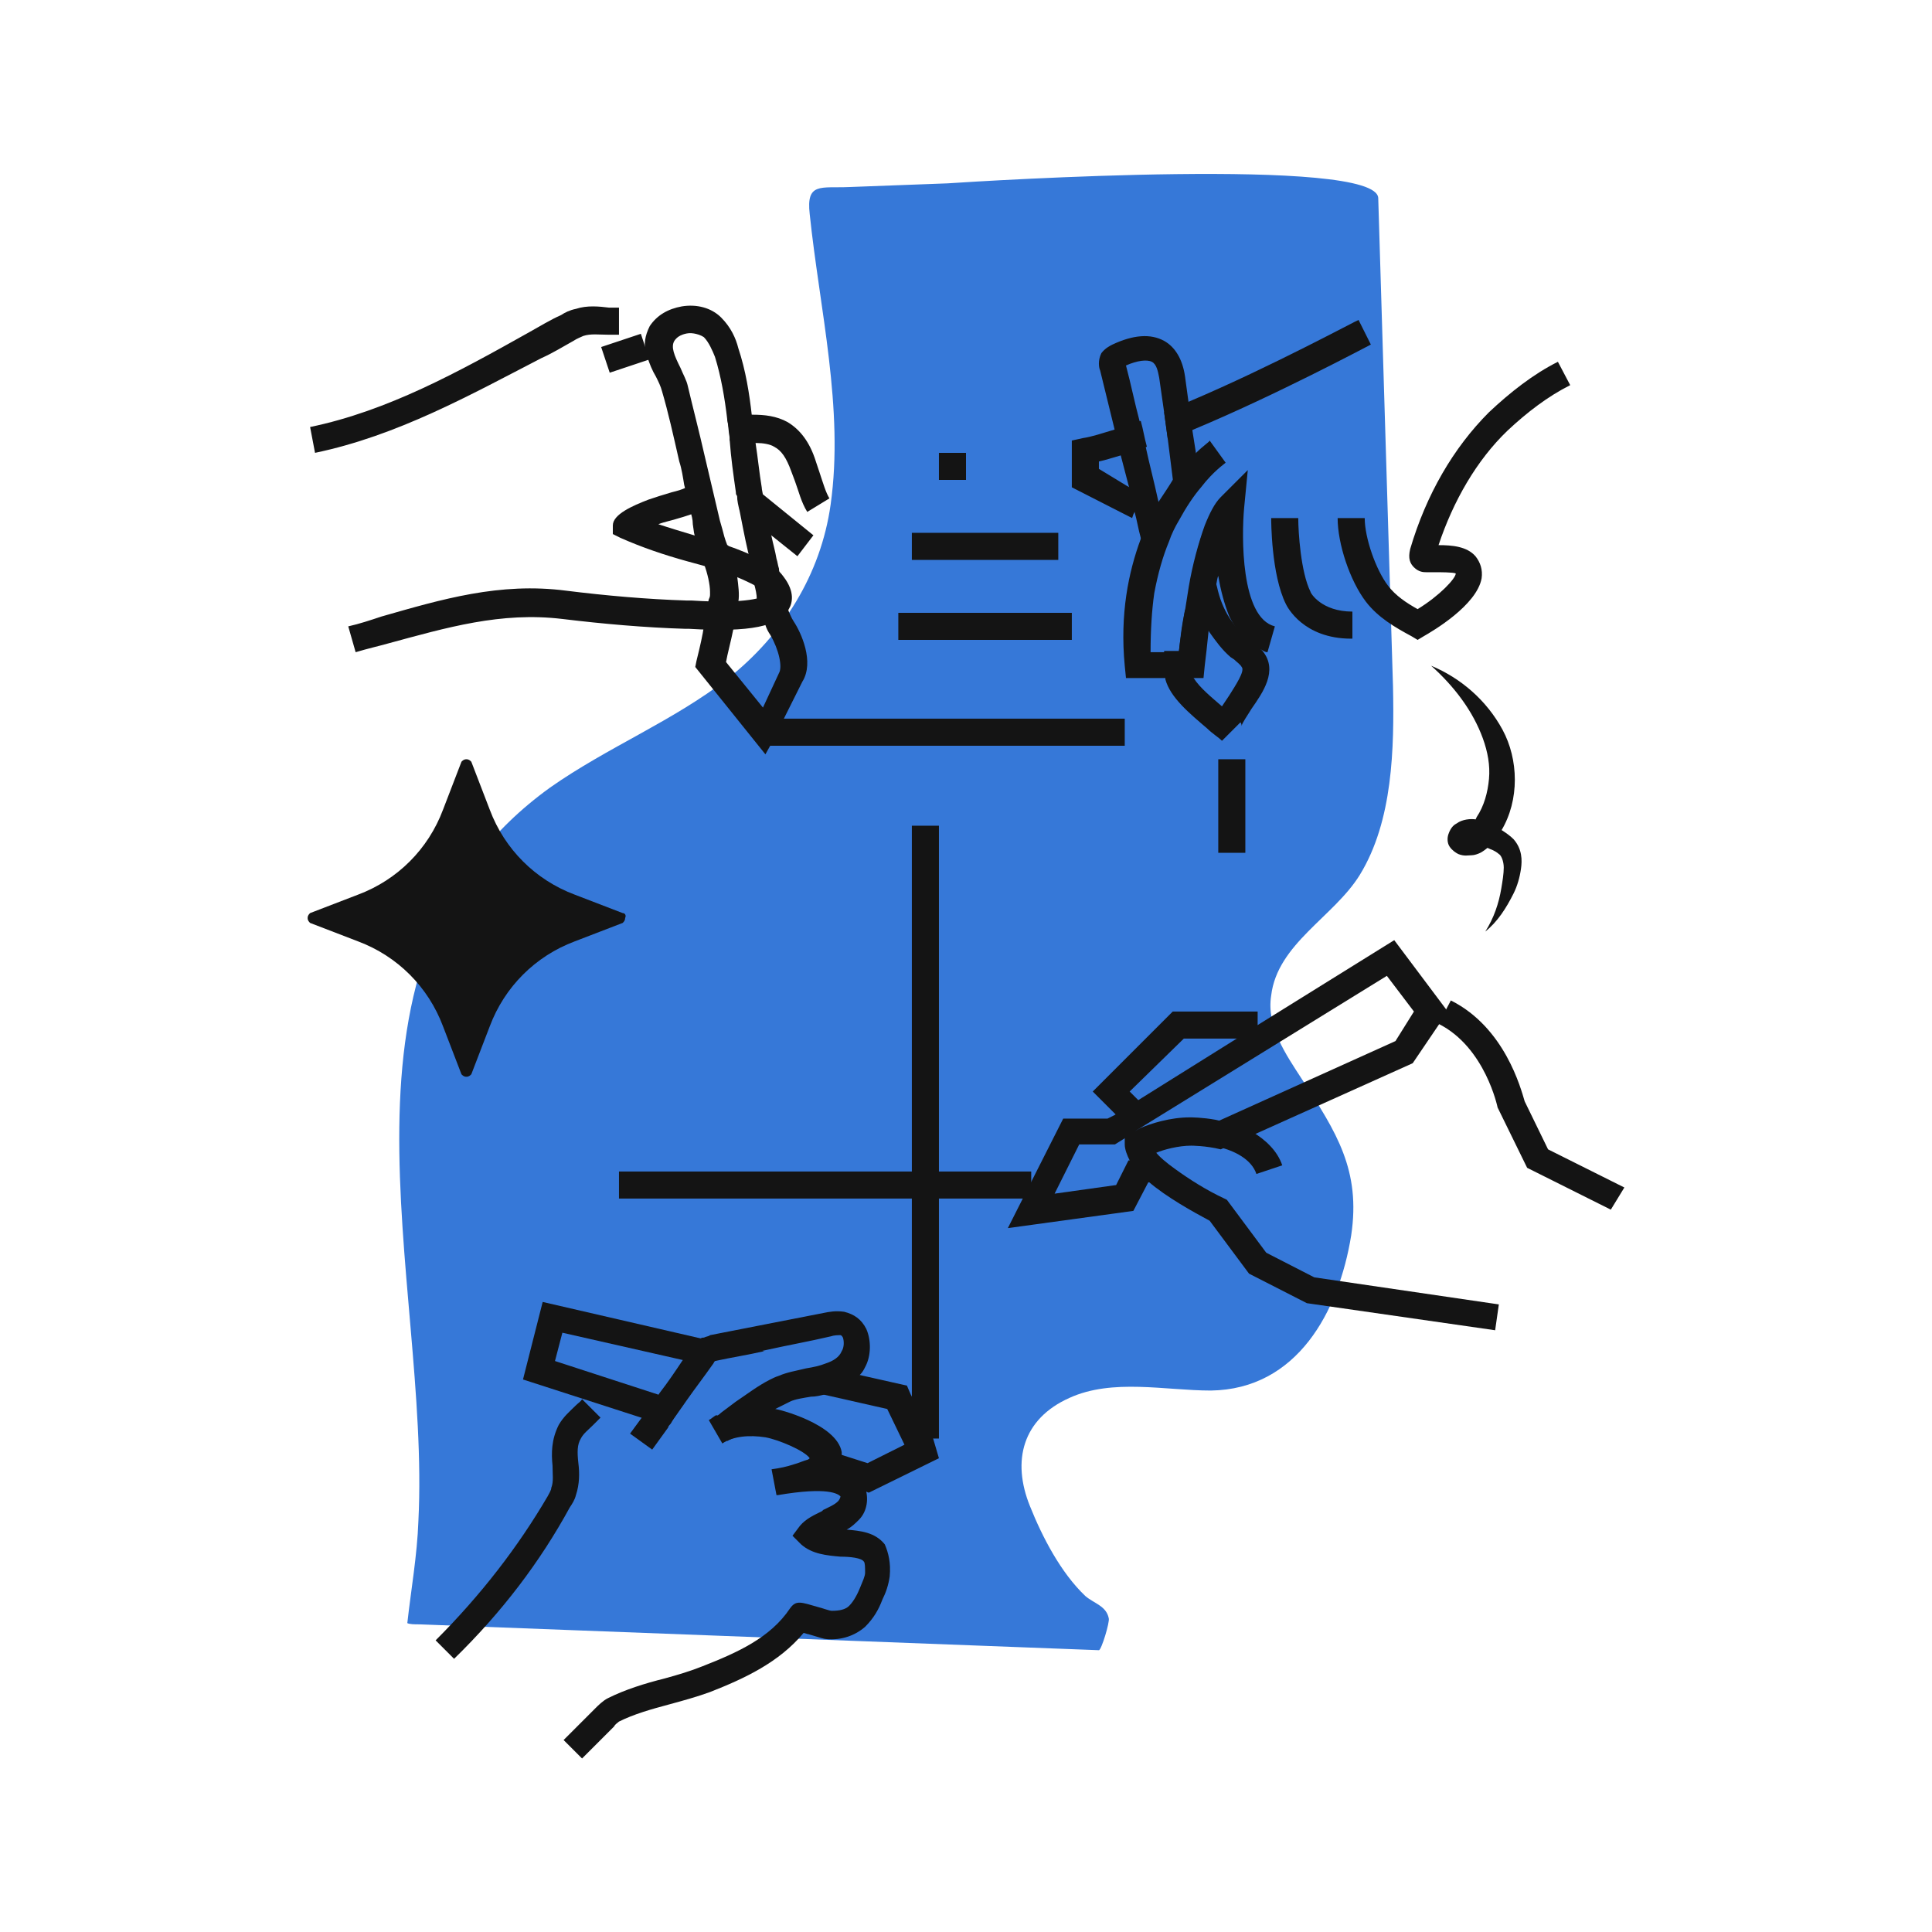 <svg xmlns="http://www.w3.org/2000/svg" xml:space="preserve" id="Layer_1" x="0" y="0" version="1.1" viewBox="0 0 157 157"><style>.st1{fill:#141414}</style><path fill="#3678d8" d="m34.1 132 55.2 2.1c.2 0 .9-2.3.8-2.6-.2-1-1.2-1.2-1.9-1.8-2-1.9-3.5-4.8-4.5-7.3-1.5-3.7-.6-7.1 3.2-8.8 3.5-1.6 7.8-.6 11.5-.6 7-.1 10.4-6.4 11.4-12.6.8-5.3-1.2-8.4-4-12.7-1.3-2-2.9-4.3-2.5-6.8.5-4.2 5.1-6.4 7.2-9.8 2.7-4.4 2.8-10.3 2.7-15.3-.4-13.2-.8-26.5-1.2-39.7-.1-3.4-32-1.4-35-1.2-2.7.1-5.4.2-8 .3-2.3.1-3.5-.4-3.2 2.2.8 7.7 2.8 15.8 1.7 23.6-.8 5.7-3.9 10.6-8.3 14.1-4.5 3.5-9.8 5.6-14.5 8.9C25.3 78 35 103.8 34 123.6c-.1 2.8-.6 5.6-.9 8.3.2.1.6.1 1 .1z"/><path d="m97.2 36.9-.3-1.9-.3-2.2-.3-2.2c-.2-1.4-.8-2.4-1.7-2.9-1.1-.6-2.5-.5-4.2.3-.2.1-.6.3-.9.7-.3.6-.2 1.2-.1 1.4.4 1.6.8 3.3 1.2 4.9.2.7.3 1.4.5 2.1.2.8.4 1.5.6 2.3.2.7.4 1.5.5 2.2.2.7.3 1.4.5 2.1.2 1 .5 2 .7 3 .1.4.2.9.3 1.3v.1c.3-1.6.7-3 1.2-4.2-.3-1.1-.5-2.2-.8-3.3-.3-1.4-.7-2.9-1-4.3-.2-.7-.3-1.4-.5-2.1-.4-1.5-.7-3-1.1-4.5.9-.4 1.7-.5 2.1-.3.4.2.5.8.6 1.3l.4 2.8.3 2.2.4 3.2.4 3.3c.6-1.1 1.2-2 1.8-2.7l-.3-2.6zm5.4 16c0-.1 0-.1 0 0-.1-.1-.1-.1 0 0-.4-.4-.7-.7-1-.9l-.3-.2c-.6-.5-1-1-1.4-1.6-.5-.8-.8-1.6-1-2.5-.4-1.4-.6-2.9-.8-4.3l-.1-.8c-.6 1.4-1 3.3-1.3 5 .3 1.3.8 2.6 1.6 3.8.5.7 1 1.4 1.7 2l.3.2c.2.2.5.4.6.6.3.3-.5 1.5-1 2.3l-.6.9c-.8-.7-1.8-1.5-2.3-2.3-.1-.2-.2-.3-.2-.5-.1-.2 0-.4 0-.7 0-1.6-.2-3-.5-4.4-.2 1.3-.4 2.5-.5 3.4h-1.2v1c0 .3 0 .7.1 1.2v.1c.4 1.5 2 2.8 3.4 4 .4.4.9.7 1.2 1l1.5-1.5c.1.1.1.3.1.3 0-.2.5-.9.8-1.4.9-1.3 2.2-3.1.9-4.7zm-73.7.1-.6-2.1c.9-.2 1.8-.5 2.7-.8 4.9-1.4 9.6-2.8 15-2.1 3.2.4 6.6.7 9.8.8h.4c4.7.3 5.8-.3 6-.4 0-.1-.1-.2-.2-.3-.2-.3-.6-.5-1-.7-1.6-.8-3.3-1.3-5.2-1.8-1.8-.5-3.6-1.1-5.4-1.9l-.6-.3v-.7c0-.9 1.6-1.6 2.9-2.1.6-.2 1.2-.4 1.9-.6.4-.1.8-.2 1.2-.4l.7 2.1c-.4.1-.9.3-1.3.4-.6.2-1.2.3-1.7.5.9.3 1.9.6 2.9.9 1.8.5 3.7 1.1 5.5 2 .7.3 1.3.7 1.8 1.4.9 1.2.7 2.1.4 2.6-.8 1.4-3.1 1.9-8.1 1.6h-.3c-3.3-.1-6.7-.4-10-.8-5-.6-9.4.7-14.2 2-.7.2-1.6.4-2.6.7zm-3.3-16.2-.4-2.1c6.3-1.3 12.1-4.5 17.8-7.7.9-.5 1.7-1 2.6-1.4.3-.2.7-.4 1.2-.5.9-.3 1.9-.2 2.7-.1h.8v2.2h-.9c-.7 0-1.4-.1-2 .1-.2.1-.5.2-.8.4-.9.5-1.7 1-2.6 1.4-5.8 3-11.7 6.3-18.4 7.7zm23.252-8.6 3.225-1.075.697 2.086-3.226 1.076z" class="st1"/><path d="M64.5 50.5c-.2-.3-.3-.6-.4-.8-.3-.9-.5-1.8-.7-2.8 0-.2-.1-.4-.1-.7-.1-.3-.1-.5-.2-.8-.1-.6-.3-1.3-.4-1.8-.3-1.2-.5-2.3-.7-3.3 0-.2-.1-.5-.1-.7-.2-1.2-.3-2.3-.5-3.6 0-.2 0-.4-.1-.6-.1-.5-.1-1.1-.2-1.6-.2-1.8-.5-3.7-1.1-5.5-.2-.8-.6-1.7-1.4-2.5-.8-.8-2-1.1-3.2-.9-1.1.2-2 .7-2.6 1.6-.4.8-.5 1.5-.3 2.2 0 .1 0 .2.1.3.2.6.4 1.1.7 1.6.2.4.4.8.5 1.2.5 1.7.9 3.5 1.4 5.7.2.6.3 1.3.4 1.9.2.7.3 1.4.5 2.1.1.4.2.7.2 1.1l.1.7c.1.5.3 1 .5 1.7.1.2.2.5.3.8.3.8.5 1.7.5 2.3v.2c0 .1 0 .2-.1.4-.1.4-.2 1-.4 2.2-.1.7-.3 1.6-.6 2.8l-.1.5 5.7 7.1.5-.9 1.1-2.2 1.4-2.8c1-1.6-.1-4-.7-4.9zM59 53.8c.1-.6.4-1.7.6-2.7.2-1.1.4-2.1.4-2.2.1-.6 0-1.3-.1-2.1-.2-.8-.4-1.6-.7-2.3 0-.1 0-.2-.1-.2-.2-.5-.3-.9-.4-1.3l-.2-.7-1.2-5.1c-.5-2.2-1-4.1-1.4-5.8-.1-.5-.4-1-.6-1.5-.5-1-.8-1.7-.5-2.2.2-.3.5-.5 1-.6.5-.1 1.1.1 1.4.3.4.4.7 1.1.9 1.6.5 1.6.8 3.4 1 5.1.1.5.1 1 .2 1.5v.2c.1 1.4.3 2.8.5 4.2 0 .1 0 .2.1.3.1.4.2.8.2 1.2.2 1 .4 2.1.7 3.4.1.3.2.7.2 1 .1.5.2.9.3 1.4v.2c.1.4.2.8.2 1.2.2.7.4 1.4.7 2.1.1.3.2.5.4.8.7 1.2 1 2.6.7 3.1L62 57.5l-3-3.7z" class="st1"/><path d="m67.4 40.5-1.8 1.1c-.5-.8-.7-1.7-1-2.5-.1-.3-.2-.5-.3-.8-.4-1.1-.8-1.7-1.4-2-.3-.2-.9-.3-1.4-.3H61c-.5 0-1.1-.1-1.7-.2v-.2c0-.5-.1-1-.2-1.5l.2-.6c.5.2 1.1.2 1.7.2h.2c.9 0 1.9.1 2.8.6 1 .6 1.8 1.6 2.3 3.2l.3.9c.3.9.5 1.6.8 2.1zm-1.3 3-1.3 1.7-2-1.6-2.7-2.1c-.1-.4-.2-.8-.2-1.2l.9-1.1 5.3 4.3zm-3.9 14.9h29.2v2.2H62.2zM73 49.8h14.1V52H73zm1.1-6.5H86v2.2H74.1zm2.2-6.5h2.2V39h-2.2zm40 17.3c2.4 1 4.5 2.8 5.8 5.2 1.3 2.4 1.4 5.7-.1 8.2-.4.6-.8 1.3-1.7 1.8-.2.1-.5.2-.7.2-.3 0-.6.1-1.1-.1-.2-.1-.5-.3-.7-.6-.2-.3-.2-.7-.1-1 .2-.6.5-.8.7-.9.4-.3 1.1-.4 1.6-.3.5.1.9.2 1.2.4.3.2.6.3.9.5.3.2.6.4.9.7.7.8.7 1.7.6 2.4-.1.7-.3 1.4-.6 2-.6 1.2-1.3 2.3-2.3 3.1.7-1.1 1.1-2.3 1.3-3.5.1-.6.2-1.2.2-1.7s-.2-1-.4-1.1c-.1-.1-.4-.3-.7-.4-.2-.1-.5-.2-.8-.3-.3-.1-.5-.2-.6-.2-.2 0-.1 0-.2.1l.1-.2c0-.1 0-.4-.1-.6-.1-.2-.2-.3-.3-.3-.3-.1-.1 0 0-.1.2-.1.6-.5.8-1 .6-.9.9-2 1-3.1.1-1.1-.1-2.2-.5-3.3-.8-2.2-2.3-4.2-4.2-5.9zM99 61.7h2.2v7.6H99zm-7.4-22.2 1.3.7-.8 1.6-.1.3-4.9-2.5v-3.8l.9-.2c.7-.1 1.6-.4 2.6-.7.6-.2 1.3-.4 2.1-.7.2.7.3 1.4.5 2.1-.7.3-1.4.5-2.1.7-.7.2-1.3.4-1.8.5v.6l2.3 1.4zM111.4 28c-.4.2-7.7 4.1-14.4 6.9-.7.3-1.4.6-2.1.8l-.3-2.2 2.1-.9c6.6-2.8 13.6-6.6 13.7-6.6l1 2zm-7.8 22.9L103 53c-.2 0-.3-.1-.5-.2-1.2-.5-2-1.5-2.6-2.7-.4-1-.7-2.1-.9-3.3-.1.2-.1.5-.2.8-.2 1.3-.5 2.6-.6 3.8-.1 1-.2 1.9-.3 2.7l-.1 1h-6.3l-.1-1c-.4-4.2.3-7.6 1.3-10.3.4-1.2.9-2.2 1.5-3.1.4-.6.8-1.2 1.1-1.7.7-.9 1.4-1.6 1.9-2.2.6-.6 1.1-.9 1.1-1l1.3 1.8c-.1.1-1 .7-2 2-.6.7-1.2 1.6-1.8 2.7-.3.5-.6 1.1-.8 1.7-.5 1.2-.9 2.6-1.2 4.2-.2 1.4-.3 3-.3 4.8h2.3c.1-.9.2-2.1.5-3.4.1-.6.2-1.3.3-1.9.3-1.8.8-3.6 1.3-5 .4-1 .8-1.8 1.3-2.3l2.2-2.2-.3 3.1c-.2 2.2-.3 8.9 2.5 9.6zm11.6 1.1-.5-.3c-1.3-.7-2.7-1.5-3.7-2.8-1.3-1.7-2.3-4.7-2.3-6.8h2.2c0 1.6.9 4.2 1.9 5.5.6.8 1.5 1.4 2.4 1.9 1.8-1.1 3.1-2.5 3.1-2.9-.2-.1-1.3-.1-1.7-.1h-.7c-.2 0-.6 0-1-.4-.3-.3-.5-.7-.3-1.5 1.3-4.4 3.5-8.2 6.4-11.1 1.7-1.6 3.6-3.1 5.6-4.1l1 1.9c-1.8.9-3.5 2.2-5.1 3.7-2.5 2.4-4.4 5.7-5.6 9.3 1.1 0 2.3.1 3 .9.4.5.6 1.1.5 1.8-.4 2.2-4 4.3-4.7 4.7l-.5.3zm-5.4-.1c-3.9 0-5.2-2.6-5.3-2.8-1.2-2.4-1.2-6.8-1.2-7h2.2c0 1.1.2 4.4 1 6 0 .1.9 1.6 3.4 1.6v2.2zM74.1 67.1h2.2v49.8h-2.2z" class="st1"/><path d="M50.3 95.2h33.5v2.2H50.3zm80.6 3.1-6.8-3.4-2.4-4.9s-1-4.9-4.8-6.8l1-1.9c4.4 2.2 5.7 7.2 6 8.2l1.9 3.9 6.2 3.1-1.1 1.8zm-9.1 7.7-.3 2.1-15.3-2.2-4.7-2.4-3.2-4.3c-1.3-.7-3.5-1.9-5-3.2-.6-.6-1.2-1.1-1.5-1.7-.2-.4-.4-.9-.4-1.3v-.7l.6-.3s.3-.1.6-.3c.9-.4 2.5-.9 4.1-.9.1 0 1 0 2.1.2.9.2 2 .5 3 1 1 .6 2 1.5 2.4 2.7l-2.1.7c-.4-1.2-1.8-1.9-3.1-2.2-1-.2-2.2-.2-2.2-.2-1.1 0-2.2.3-2.9.6.3.4.9.9 1.6 1.4 1.1.8 2.5 1.7 4 2.4l.2.1 3.2 4.3 3.9 2 15 2.2zM91.7 91.6l-2.9-2.9 6.5-6.5h6.9v2.2h-6l-4.4 4.3 1.4 1.4z" class="st1"/><path d="m117.5 82-4.2-5.6-11.1 6.9-1.7 1.1-8 5-1.9 1.2-.6.3h-3.6l-4.5 8.9 10.2-1.4 1.2-2.3 2.2-1c-.7-.5-1.3-1-1.6-1.4.7-.3 1.9-.6 2.9-.6 0 0 1.2 0 2.4.3l2.7-1.2 12.9-5.8 2.1-3.1.7-1-.1-.3zm-4.1 2.6L99 91.1l-7.2 3.2h-.1l-1 2-5 .7 2-4h2.9l.8-.5 1.2-.8 20.1-12.4 2.2 2.9-1.5 2.4zm-76.5 50.2-1.5-1.5c3.7-3.7 6.7-7.6 9.1-11.7.1-.2.3-.5.3-.7.2-.5.1-1.1.1-1.8-.1-1-.1-2.1.5-3.3.4-.7.9-1.1 1.4-1.6.2-.2.4-.3.5-.5l1.5 1.5-.6.6c-.4.4-.8.7-1 1.1-.3.5-.3 1.1-.2 2 .1.8.1 1.7-.2 2.6-.1.4-.3.7-.5 1-2.4 4.4-5.5 8.5-9.4 12.3zm35.4-6.7c-.1.7-.3 1.3-.6 1.9-.3.8-.7 1.5-1.4 2.2-.8.7-1.9 1.1-3.1 1-.2 0-.5-.1-1.5-.4-.1 0-.3-.1-.4-.1-2 2.4-4.8 3.7-7.6 4.8-1.1.4-2.2.7-3.3 1-1.5.4-2.9.8-4.1 1.4-.1.1-.3.2-.4.4l-2.6 2.6-1.5-1.5 2.6-2.6c.2-.2.6-.6 1-.8 1.4-.7 3-1.2 4.6-1.6 1.1-.3 2.1-.6 3.1-1 2.8-1.1 5.5-2.3 7.1-4.7.5-.7.9-.5 2.3-.1.4.1.9.3 1.1.3.6 0 1.1-.1 1.4-.4.4-.4.7-1 .9-1.5.2-.5.4-.9.4-1.2 0-.4 0-.8-.1-.9-.2-.3-1.1-.4-1.9-.4-1.1-.1-2.3-.2-3.2-1l-.7-.7.6-.8c.5-.6 1.2-.9 1.8-1.2l.1-.1c.4-.2.9-.4 1.2-.7.1-.1.2-.3.2-.4-.2-.2-1-.8-5.1-.1h-.1l-.4-2.1c.7-.1 1.2-.2 1.8-.4.4-.1.8-.3 1.2-.4.3-.1.4-.2.5-.3-.5-.6-2.5-1.5-3.6-1.7-1.3-.2-2.5-.1-3.5.5l-1.1-1.9c.2-.1.4-.2.6-.4l1.2-.9c.9-.6 1.8-1.3 2.8-1.8.2-.1.4-.2.7-.3.7-.3 1.4-.4 2.2-.6.6-.1 1.1-.2 1.6-.4.6-.2 1.1-.5 1.3-1 .2-.3.2-.8.1-1.1-.1-.2-.2-.2-.2-.2-.2 0-.5 0-.8.1-1.7.4-3.4.7-5.2 1.1-1.3.3-2.7.5-4 .8h-.1s0 .1-.1.1c-.1.1-.1.2-.2.3-.7 1-1.4 1.9-2.1 2.9-.4.6-.9 1.2-1.3 1.9-.1.1-.2.2-.2.3l-1.3 1.8-1.8-1.3 1.1-1.5.2-.2c.4-.5.8-1.1 1.1-1.6.7-.9 1.3-1.8 1.9-2.7.2-.3.5-.7.7-1 .1-.2.3-.5.7-.7.1-.1.2-.1.3-.1.2-.1.4-.1.5-.2 3.1-.6 6.1-1.2 9.2-1.8.5-.1 1-.2 1.7-.1.8.2 1.4.6 1.8 1.4.4.9.4 2.2-.1 3.1-.1.2-.2.4-.4.6-.7.9-1.8 1.3-2.8 1.6-.4.1-.8.2-1.2.2-.6.1-1.3.2-1.7.4l-1.2.6c.2 0 5 1.2 5.4 3.5v.1c0 .3 0 .8-.2 1.2.8.2 1.5.6 1.9 1.2.1.1.1.2.2.4.3.8.2 1.9-.5 2.6-.3.3-.6.6-1 .8 1.1.1 2.3.2 3.1 1.2.3.7.5 1.5.4 2.6z" class="st1"/><path d="m57.1 108.8-13-3-1.6 6.3 9.6 3.1 2.2.7c.4-.6.9-1.2 1.3-1.9l-2.2-.7-8.3-2.7.6-2.3 9.7 2.2 2.3.5c.1-.1.1-.2.2-.3 0 0 0-.1.1-.1h.1c1.4-.3 2.7-.5 4-.8l-5-1zm18.7 8-1.8-3.5-.3-.7-4-.9-2.8-.7c-.4.1-1 .2-1.6.4-.7.1-1.5.3-2.2.6-.2.1-.5.2-.7.3l4.4 1 5.3 1.2 1.4 2.9-3 1.5-2.5-.8-9.8-3.1c-.2.1-.4.3-.6.4l1.1 1.9c.9-.6 2.2-.7 3.5-.5 1.1.2 3.2 1.1 3.6 1.7-.1.1-.2.2-.5.3-.4.2-.7.3-1.2.4l5.7 1.8.8.3 5.7-2.8-.5-1.7zM50.6 74.2l-3.9-1.5c-3.2-1.2-5.7-3.7-6.9-6.9l-1.5-3.9c-.1-.1-.2-.2-.4-.2s-.3.1-.4.2L36 65.8c-1.2 3.2-3.7 5.7-6.9 6.9l-3.9 1.5c-.1.1-.2.2-.2.4s.1.3.2.4l3.9 1.5c3.2 1.2 5.7 3.7 6.9 6.9l1.5 3.9c.1.1.2.2.4.2s.3-.1.4-.2l1.5-3.9c1.2-3.2 3.7-5.7 6.9-6.9l3.9-1.5c.1-.1.2-.2.2-.4.1-.2 0-.4-.2-.4z" class="st1"/></svg>